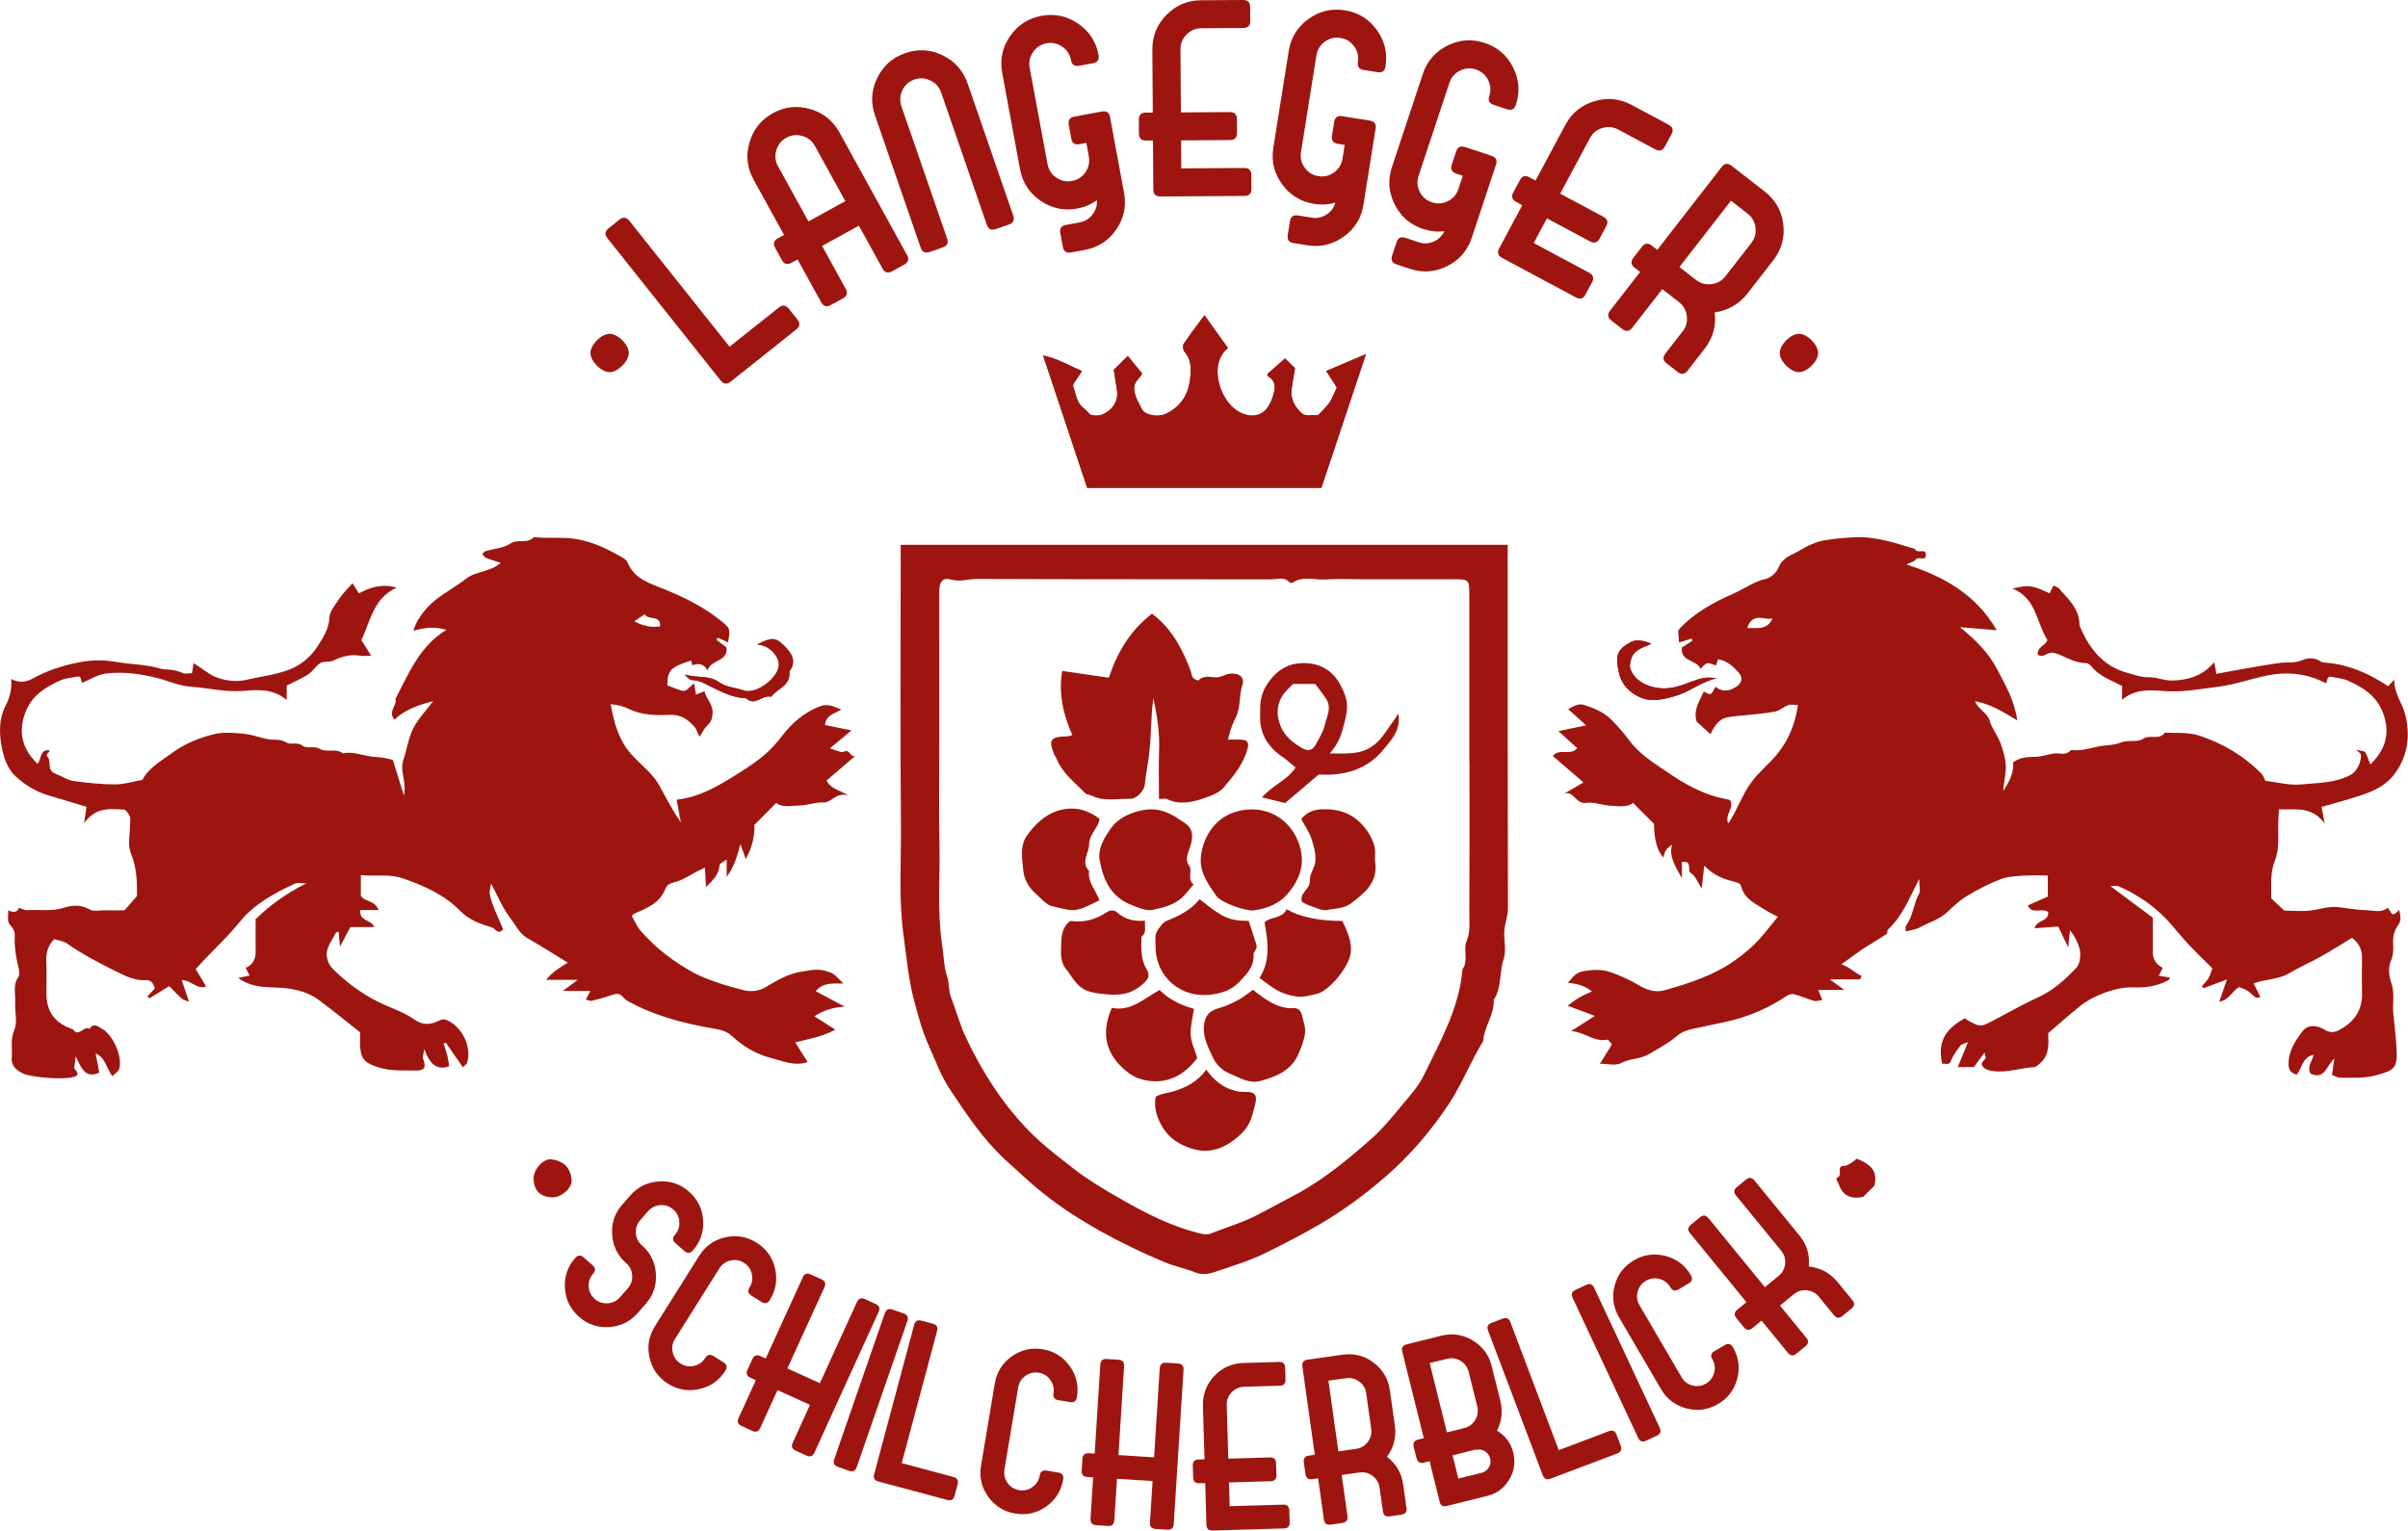 <?xml version="1.0" encoding="UTF-8"?>
<svg id="uuid-92fe6767-69bd-4dba-ba3a-dd1eec714c83" data-name="Ebene 1" xmlns="http://www.w3.org/2000/svg" viewBox="0 0 457.5 290.88">
  <g>
    <path d="M228.83,59.92c-1.51,2.06-2.79,3.71-3.94,5.44-.22.33-.1,1.18.18,1.51,1.37,1.55,1.24,3.43,1.04,5.19-.34,2.98-1.85,5.31-4.66,6.6-1.5.69-3.99.22-4.53-.94-.56-1.19-1.3-2.28-1.44-3.73-.14-1.47,1.07-2.02,1.53-3.01-1-1.22-1.9-2.32-2.74-3.34-.94.93-1.77,1.77-2.65,2.63.19,1.22.41,2.57.61,3.91.2,1.34-.25,2.61-1.13,3.48-1.05,1.03-2.42,1.69-3.98,1.12-.43-.43-.78-.87-1.21-1.2-1.39-1.03-1.49-2.72-2.01-4.14-.17-.47.67-1.32,1.06-1.99.18-.31.39-.61.6-.93-2.4-1.04-4.57-2.37-7.37-2.96,2.89,8.68,5.66,16.99,8.37,25.14h44.5c2.8-8.4,5.53-16.62,8.46-25.4-2.85,1.21-5.17,2.19-7.55,3.2.73,1.12,1.39,2.15,2.03,3.13-.46.97-.79,1.96-1.36,2.8-.61.89-1.44,1.63-2.24,2.51-1.09-.24-2.3.44-3.33-.63-1.17-1.21-1.89-2.57-1.68-4.28.17-1.35.43-2.69.66-4.06-.78-.76-1.56-1.53-1.9-1.85-1.12.98-2.26,1.98-3.39,2.98.08.14.14.4.29.49,1.34.77,1.24,2.13.95,3.21-.32,1.22-.91,2.6-1.84,3.38-1.1.93-2.57,1.03-4.15.38-4.15-1.69-6.64-9.31-2.71-12.43-1.4-1.96-2.79-3.9-4.46-6.23" style="fill: #9e1510; stroke-width: 0px;"/>
    <path d="M313.78,122.35q-2.53-1.06-3.9-.34c-2.74,1.44-2.99,2.66-2.3,5.81.53,2.44,2.15,3.84,4,4.69,2.14.98,4.49.42,6.83-.27,2.74-.81,4.93-2.76,7.76-3.33-1.26-.2-2.33-.2-3.65.24-1.92.63-3.76,1.57-5.97,1.67-2.81.13-6-1.16-6.82-3.81-.14-.46,0-1.04.12-1.54.44-1.93,2.14-2.35,3.94-3.12" style="fill: #9e1510; stroke-width: 0px;"/>
    <path d="M143.9,122.47c.42.08.72.12,1.02.21,1.78.51,3.26,2.44,3.04,3.95-.35,2.42-4.4,5.42-6.71,4.57-1.53-.56-3.21-.55-4.66-1.58-1.88-1.34-4.34-.73-6.49-1.44.44.52.96,1.07,1.49,1.07.9.02,1.61.31,2.39.69,2.49,1.22,4.91,2.66,7.8,2.77,1.68,1.62,3.11-.79,4.72-.28,1.16-1.6,3.82-2.11,3.47-4.8,1.52-2.05.36-3.59-1.05-4.98-1.6-1.57-2.33-1.55-5-.19" style="fill: #9e1510; stroke-width: 0px;"/>
    <path d="M125.41,119.05c.19-2.24-2.28-1.12-2.92-2.3-.62.42-1.23.83-1.97,1.33q2.44,1.34,4.89.97M68.44,196.21c-2.5-1.97-5.14-4.14-7.88-6.17-2.43-1.8-5.37-2.27-8.27-2.36-2.49-.07-4.85-.2-7.03-1.83.67-.14,1.31-.27,2.17-.45-.31-.59-.54-1.03-.76-1.46,1.28-.54,1.92-1.56,1.9-3.06-.03-1.99,0-3.98,0-6.19,2.68-2.6,5.77-4.89,9.61-6.8-.94,0-1.63-.2-2.12.03-3.93,1.81-7.8,3.92-10.51,7.29-2.54,3.16-5.58,5.8-8.37,8.98.63,1.04,1.3,2.15,1.98,3.27-1.69.7-2.77-1.15-4.64-1.2.48,1.43.89,2.62,1.4,4.14-.58-.25-1.07-.35-1.4-.64-.81-.71-1.55-1.51-2.37-2.34-1.35.83-2.56,1.57-3.77,2.32-.12-.13-.23-.26-.35-.38.45-.49.9-.98,1.38-1.51-.23-.89-.63-1.61-1.7-1.56-2.07.11-3.85-.77-5.61-1.65-3.23-1.6-6.43-3.25-9.39-5.35-.63-.45-1.53-.52-2.41-.8-1.01,1.02-1.6,2.39-1.51,4.12.11,2.09.01,4.19.03,6.29.03,3.46,1.63,5.57,5.05,6.74,1.09,1.62,2.07-.83,3.13-.09.81-1.28,1.65-.43,2.43,0,2.13,1.2,3.95,5.51,3.19,7.68-.15.44-.71.74-1.28,1.3-1.14-1.53-1.3-3.52-3.17-4.32.25,1.33.47,2.52.69,3.64-2.66,1.19-3.36-.76-4.47-3.1-.12,1.37-.43,2.16-.18,2.43,1.28,1.38-.17,1.48-.8,1.61-1.83.38-7.38-.03-8.95-.73-1.19-.53-2.35-1.44-2.23-2.94.15-1.79-.31-3.54.5-5.42.64-1.49.05-3.48.15-5.24.1-1.57-.48-3.21.59-4.73.31-.44.18-1.32.02-1.95-.5-1.99-.78-3.97-.68-6.03.03-.56-.25-1.3-.65-1.68-.99-.94-.54-1.95-.59-3.07q1.51.81,2.06-.47c.52.16,1.07.5,1.58.46,2.34-.18,4.66.3,7.06-.5,1.32-.44,3.14-.62,4.74.34.73.44,1.91.17,2.89.18,1.21.02,2.43,0,3.75,0,.67-.76,1.38-1.59,2.36-2.7.06-2.49.02-5.37-1.18-8.26-.63-1.51-.12-3.48-.13-5.25,0-.55.16-1.17-.04-1.64-.22-.53-.76-1.29-1.18-1.31-2.53-.08-5.23-.57-7.49,2.58.21-1.5.32-2.25.44-3.1-2.23-.67-4.77-1.43-7.31-2.19-2.33-.7-4.37-1.97-6.12-3.56-1.64-1.49-2.33-3.73-2.71-5.79-.46-2.5-.48-5.27.73-7.58.83-1.57,1.24-3.08,1.12-5.15,1.56.76,2.75.62,4.08-.11,2.8-1.54,5.79-2.51,9-3.11,2.47-.46,4.67-.43,7.11,0,2.06.36,4.23.41,6.33.79,1.02.19,2.03.61,3.04.61,1.1,0,2.06.25,3.05.68.46.2,1.07.03,1.73.03.1-.66.19-1.26.29-1.9,1.48.82,2.64,1.97,4.2,2.61,2,.81,4.12.97,6.01.51,2.49-.61,5.05-.86,7.53-1.74,2.64-.94,4.54-2.56,5.87-4.66.99-1.56,2.1-3.24,2.21-5.4.07-1.29,1.21-2.57,2-3.76.6-.9,1.41-1.65,2.38-2.76.53.84.83,1.3,1.23,1.93,2.06-1.14,4.31-1.91,7.17-1.1-4.42,1.99-4.96,6.28-6.71,9.97.5.8,1.11,1.77,1.86,2.98-.9,0-1.56.09-2.17-.02-1.77-.31-3.49.19-4.93.9-.97.47-1.97.02-2.73.61-.78.61-1.33,1.52-2.15,2.05-1.19.78-2.52,1.34-4.07,2.13v2.72c-2.71-2.23-5.55-1.92-8.28-1.71-3.39.26-6.66-.57-9.99-.8-2.11-.14-4.16-1.09-6.25-1.63-3.24-.84-6.56-1.27-9.87-.87-1.53.19-2.97,1.15-4.47,1.76-.32-.38,0-1.4-1.06-1.17-1.01.22-2.1.28-3.03.69-2.9,1.29-5.5,2.92-6.71,6.14-1.44,3.82-.52,6.99,2.33,9.75.71-.84.48-2.53,1.8-2.59,1.33-.06-.59.71.09,1.25.38.3.37,1.16.42,1.77.08.89.58,1.28,1.36,1.56,1.05.38,2.03,1.11,3.11,1.26,2.65.37,5.33.64,8,.65,1.66,0,3.32-.54,5.15-.86,1.1-2.24,3.44-3.51,5.55-5.07,2.46-1.82,5.23-2.93,8.1-3.63,1.82-.44,3.84-.23,5.75-.05,1.53.15,3,.76,4.52,1.03,1.13.2,2.27-.13,3.41.62.8.52,2.03-.21,3.07.6.87.67,2.17-.07,3.38.65,1.15.69,2.97-.24,4.28.81,2.19-.48,4.21.65,6.35.69,1.12.02,2.24.37,3.16.54.67,2.16,1.28,4.12,2.1,6.79.56-2.75-.84-4.62-.1-6.78.66-1.91.93-4.06,1.82-5.88.91-1.87,2.45-3.42,3.85-5.3-2.7.74-5.27,1.53-7.36,3.54-1.35-1.57.56-2.68.19-3.96,2.53-4.92,4.69-10.12,9.7-13.13-2.4-.56-3.62-.53-6.25.18.14-1.29,1.89-4.03,4.03-5.75,1.87-1.49,4.01-2.63,5.89-4.11,1.93-1.51,4.61-1.24,6.62-3.04-1.03-.34-1.91-.59-2.75-.93-.31-.12-.51-.49-.76-.74.21-.19.39-.47.63-.55,1.57-.47,3.39-.56,4.69-1.43,1.46-.98,3.28.13,4.48-1.24,2.78.32,5.54-.11,8.4.43,2.77.52,5.1,1.6,7.45,2.9.73.4,1.71.85,1.98,1.51,1.26,3.15,4.26,3.96,6.86,5.02,3.96,1.61,7.72,3.46,11.02,6.18,1.66,1.36,1.6,1.43,1.2,3.97-.67-.31-1.31-.6-1.89-.87-.19.19-.27.27-.35.35.63.49,1.26.97,1.94,1.49.35,2.74-3.01,2.26-3.61,4.37q-.9-1.74-2.89-.99c-.07-.3-.14-.61-.21-.91-3.93,1.26-4.49,1.83-4.54,4.72.87.33,1.71.69,2.59.98,1.2.39,1.61-.83,2.53-1.33.1.65.19,1.26.32,2.11.55-.21.99-.38,1.65-.64-.18-.03-.04-.03-.04,0,.34,1.4,1.57,2.42,1.56,4.01,0,1.07-.27,1.85-1.07,2.57-.47.42-.75,1.07-1.42,2.07-.53-1.08-.64-1.54-.92-1.85-1.23-1.41-2.64-2.4-4.68-2.31-2.13.1-4.25.09-6.38-.55-1.01-.3-1.87-.85-2.86-1.12-.57-.16-1.17-.23-2.03-.38.63,3.71,1.57,6.92,3.93,9.56,1.8,2.01,4.07,3.6,5.38,6.05,1.24,2.32,2.5,4.64,4.02,6.92-.26-1.39-.52-2.78-.81-4.35,4.66-.53,8.4-2.91,12.14-5.26,1.59-1,3.16-2.07,4.59-3.29,1.21-1.04,2.3-2.27,3.28-3.54,1.9-2.47,4.06-4.4,7.08-5.61,1.78-.71,2.78.09,4.22.54-1.25.81-2.95,1-3.1,2.97,1.48.3,3.21.65,5.02,1.01-1.32,1.1-2.65,2.21-4.1,3.42,1.07.28,2.12.92,2.7.62,1.14-.58,1.19,1.33,2.19.75-1.85,1.58-3.69,3.17-5.52,4.74.78,1.61,2.29,1.7,4.15,2.87-2.48-.75-3.1,1.4-4.86,1.31-1.44-.07-2.9.53-4.36.56-1.57.04-3.25.49-4.51-.48-1.23,1.25-2.46,2.48-4.15,4.19.1,1.68-.27,4.09-1.63,6.48-.41-1.14-.72-2-1.03-2.86-.54,2.19-1.12,4.19-2.6,6.26v-3.3c-.72.52-1.33.74-1.34.99-.08,1.78-1.21,2.89-2.58,4.21-.07-1.23-.13-2.28-.21-3.65-.58.26-1,.44-1.41.65-1.37.7-2.67,1.63-4.12,2.03-.97.26-1.62.36-2.04,1.43-1.04,2.67-3.56,3.6-5.93,4.66-.09.04-.16.15-.4.39.52.9.95,1.96,1.66,2.78,2.87,3.35,6.35,5.97,10.22,8.07,1.44.78,3.03,1.33,4.53,1.85,1.52.53,3.14.96,4.72,1.38,1.38.37,2.96.27,4.35-.57,2.2-1.33,4.43-2.63,7.05-2.97.94-.12,1.9-.37,2.83-.32.91.05,1.88.27,2.69.67.7.35,1.21,1.06,2.18,1.95-2.12.01-3.87-.23-5.27,1.46,1.69.9,3.28,1.75,5.5,2.94-2.6.14-4.3.9-5.77,1.83,1.26.8,2.57,1.64,3.98,2.54-2.45,1.36-5,1.72-7.6,2.43.89,1.42,1.58,2.52,2.35,3.74-2.57.83-4.72-.22-6.92-.77-2.89-.73-5.35-2.24-7.52-4.23-1-.92-2.13-1.15-3.42-1.37-5.69-.99-11.26-2.41-16.36-5.26-.37-.21-.68-.53-.97-.85-.62-.69-1.27-.52-2.04-.26-1.26.44-2.56.77-3.85,1.1-.26.06-.59-.13-1.08-.25.31-.56.55-1,.9-1.64h-5.26c1.23-.91,1.86-1.37,2.86-2.11h-6.02c1.25-1.61,2.64-2.33,4.1-3.26-2.74-1.68-5.14-3.23-7.63-4.63-1.57-.88-2.26-2.5-3.25-3.79-1.54-2-2.51-4.44-3.67-6.59-.55,2.07-.5,2.27,2.26,8.65-.89,1.19-1.53-.17-2.17-.36-2.18-.63-4.34-1.44-5.98-3.12-3-3.07-6.76-4.71-10.72-6.13-2.67-.96-5.34-.39-8.15-.66v3.87c.49,1.19,2.69.82,3.36,2.76h-3.46c-.26,2.23,2.12,1.75,2.64,3.24h-4.53c-.67,1.24-1.25,2.33-1.98,3.71-.1-1.1-.17-1.93-.25-2.81-.22.07-.46.07-.51.16-.65,1.28-1.64,2.54-1.75,3.87-.07.82.22,2.08,1.14,2.99,2.43,2.41,5.11,4.46,8.13,6.03,2.44,1.28,5.19,2.07,7.41,3.63,1.69,1.19,3.26.9,4.53.26,1.04-.53,1.43-.28,2.19.14,2.57,1.45,4.12,5.02,3.28,7.8-.08.28-.45.47-.82.85-1.09-1.57-2.17-3.12-3.25-4.67-.13.06-.27.12-.4.18.23.73.5,1.45.68,2.19.17.67.25,1.37.38,2.1-2.24.88-3.7-.32-4.74-3.24-.18,1.14-.35,1.49-.25,1.74.64,1.71.35,2.35-1.31,2.32-2.35-.04-4.67.17-7.04-.56-2.5-.78-3.45-1.45-3.59-4.03-.04-.77,0-1.55,0-2.69" style="fill: #9e1510; stroke-width: 0px;"/>
    <path d="M331.94,119.37c1.98-.08,3.8.44,4.82-1.83-1.56.4-3.73-1.34-4.82,1.83M389.14,196.37c.09,2.18.19,4.13-1.42,5.6-.38.35-.84.83-1.29.85-2.57.14-5.05,1.1-7.68.74-.79-.11-1.43-.19-2-.82-.84-.95.74-1.22.48-1.98-.03-.1-.05-.2-.19-.7-.76,1.04-1.37,1.86-2.02,2.74h-3.06c.63-1.53,1.21-2.96,1.94-4.74-.65.29-1.21.36-1.45.68-.69.9-1.4,1.85-1.8,2.89-.4,1.02-1.12.34-1.64.57-.89-3.99.31-6.45,4.28-8.67.21.14.46.34.72.48,2.23,1.17,2.26,1.19,4.29.15,2.91-1.5,5.75-3.17,8.73-4.52,3-1.35,5.34-3.45,7.53-5.79.6-.64.84-2.43.55-3.53-.3-1.16-.85-2.26-1.83-3.54-.12,1.11-.21,2-.34,3.27-.81-1.7-1.43-2.99-1.9-3.96-1.54.11-2.96.22-4.48.33.36-1.68,2.75-1.19,2.58-3.07-1.12-.93-3.14.58-3.86-1.28,1.29-.57,2.6-1.15,3.78-1.67v-4c-1.61,0-3.14-.09-4.66.02-1.46.11-3.01.17-4.34.69-2.18.85-4.29,1.94-6.31,3.15-1.36.81-2.57,1.92-3.71,3.02-1.54,1.49-3.59,2.03-5.39,3.02-.7.38-1.56.46-2.58.74.02-.45-.1-.93.09-1.18,1.34-1.77,1.36-4.07,2.43-5.97.31-.55.05-1.43.05-2.84-1.96,3.78-3.23,7.13-5.92,9.59-.19.18-.07.73-.26.86-1.47.97-3,1.84-4.46,2.81-1.36.91-2.67,1.9-4.16,2.97,1.7.54,2.55,1.67,3.87,2.19-.11.22-.22.45-.33.67h-5.71c1.11.81,1.74,1.27,2.73,2h-4.94c.26.65.45,1.11.77,1.92-.62.07-1.16.28-1.6.15-1.28-.36-2.49-.93-3.78-1.26-.43-.11-1.06.11-1.47.38-3.64,2.43-7.57,4.06-11.88,4.96-2.03.42-4.06.85-6.08,1.29-.97.21-2.03.62-2.76,1.27-1.59,1.4-3.46,2.3-5.22,3.4-1.75,1.1-3.79.87-5.56,1.83-.91.5-2.32.09-3.91.09.91-1.48,1.6-2.59,2.29-3.69-.31-.31-.69-.94-.93-.89-2.41.51-4.13-1.39-6.8-1.64,1.68-1.08,2.99-1.91,4.48-2.87-1.68-.63-3.35-1.26-5.17-1.94.65-.46,1.38-1.06,2.19-1.54.75-.45,1.57-.77,2.42-1.17q-1.77-1.47-4.55-1.62c1.24-1.55,1.67-2.05,3.27-2.29,1.44-.22,3.05-.3,4.41.12,2.13.66,4.19,1.65,6.12,2.79,1.52.9,3.16,1.18,4.61.76,4.73-1.35,9.42-2.85,13.5-5.8,1.59-1.15,3.06-2.38,4.36-3.8,1.21-1.32,2.29-2.76,3.61-4.36-.9-.48-1.62-.79-2.26-1.21-1.82-1.19-4.01-2.04-4.66-4.4-.18-.65-.36-.77-.98-.93-2.09-.54-4.18-1.14-6.08-3.18-.18,1.63-.31,2.73-.49,4.36-.81-1.25-1.19-2.42-1.97-2.86-.98-.54.4-2.56-1.79-2.17v3.08c-1.26-2.36-2.5-4.04-1.88-6.44-1.23,1.02-1.35,1.21-1.63,2.49-1.15-1.15-1.79-3.51-1.79-6.4-1.34-1.34-2.57-2.57-3.99-3.98-1.07.9-2.71.63-4.28.54-1.57-.09-3.18-.76-4.68-.54-1.94.28-2.33-2.52-4.22-1.69,1.14-.66,2.27-1.32,3.78-2.2-2.14-1.84-3.98-3.43-5.83-5.02,1.25-1.58,3.31.06,4.64-1.49-1.14-1.03-2.3-2.08-3.58-3.24,1.81-.38,3.32-.7,5.26-1.1-1.37-1.23-2.42-2.17-3.4-3.06.8-.43,1.83-1.18,3.02-.81,1.88.58,3.7,1.36,5.14,2.77,1.3,1.28,2.47,2.66,3.57,4.13,1.94,2.59,4.77,4.27,7.4,6.07,2.78,1.9,5.75,3.58,9.05,4.5.8.22,1.62.37,2.52.57,1.04,1.44-1.1,2.86-.28,4.47,1.7-2.53,2.59-5.37,4.36-7.8,1.43-1.97,3.32-3.42,4.83-5.26,2.22-2.7,3.52-5.77,4.03-9.45-.82,0-1.4-.14-1.85.03-.86.33-1.6,1.05-2.47,1.22-1.87.37-3.78.49-5.68.71-1.16.13-2.35.16-3.48.41-1.55.35-2.37,1.57-3.12,3.18-.96-.86-1.82-1.64-2.63-2.36-.7-2.25.54-3.93,1.35-5.74.44.18.96.59,1.29.47.36-.14.54-.76.92-1.37,1.36,1.08,2.78.85,4.14-.14.92-.68,1.07-1.65.33-2.49-1.06-1.2-2.2-2.3-3.95-2.61-.14.41-.28.8-.41,1.19-.55-.16-1.13-.52-1.63-.43-.46.08-.84.64-1.35,1.06-.52-1.72-3.83-1.25-3.5-4.05.67-.43,1.35-.87,2.02-1.3-.05-.14-.11-.27-.17-.4-.71.22-1.43.45-2.4.75-.06-.8-.11-1.53-.16-2.2.16-.23.26-.42.4-.57,2.88-3,6.47-4.92,10.2-6.57,2.05-.9,3.86-2.29,6.15-2.78.91-.19,1.97-1.25,2.34-2.17.77-1.92,2.53-2.32,3.99-3.19,1.5-.89,3-1.65,4.85-1.96,1.8-.31,3.57-.44,5.38-.55,4.09-.25,7.86,1.07,11.68,2.21.36,1.05,1.96-.23,2.07,1,.14,1.52-1.44.29-1.95,1.04-.25.37-.88.48-1.73.91,7.19,2.32,13.27,5.77,17.14,12.49-2.31-.19-4.46-.36-6.97-.57,3.01,2.47,5.38,4.83,7.02,7.93,1.57,2.98,3.27,5.86,3.87,9.8-2.76-1.65-5.07-3.15-8.05-3.66.62,1.59,2.35,2.15,2.8,3.74.42,1.45,1.48,2.7,2.01,4.13.53,1.44,1,2.99,1.05,4.51.06,1.53-.42,3.07-.47,4.66,1.06-1.68,2.05-3.37,1.85-5.42,1.3-.95,2.73-1.05,4.25-1.06,1.12,0,2.24-.42,3.37-.61,1.13-.19,2.43.5,3.37-.67,1.73.2,3.37-.25,5.03-.64,1.43-.33,3.01-.21,4.33-.75,1.47-.61,3.27-.02,4.3-.72,1.39-.94,3.16.31,4.18-1.19,2.24.1,4.46-.14,6.7.61,4.45,1.5,8.33,3.81,11.62,7.13.35.35.51.88.79,1.4,2.23.26,4.59.94,6.85.7,3.18-.33,6.51-.25,9.46-1.89,1.07-.59,2.04-2.58,1.81-3.84-.03-.18-.3-.31-.87-.88.91.25,1.54.23,1.71.5.42.68.64,1.49.97,2.32,2.93-2.84,3.84-6.01,2.41-9.82-1.21-3.22-3.81-4.85-6.71-6.14-.93-.41-2.01-.47-3.02-.69-1.06-.23-.74.79-1.1,1.21-3.67-1.94-7.59-2.22-11.21-1.47-3.15.65-6.22,1.76-9.36,2.14-3.29.4-6.59,1.08-9.99.82-2.72-.21-5.57-.52-8.18,1.64v-2.62c-2.13-1.12-4.37-1.84-5.84-3.75-.23-.3-.7-.59-1.05-.6-1.62-.02-3.01-.67-4.43-1.34-.64-.3-1.35-.61-2.04-.63-.57-.01-1.13.44-1.72.59-.27.07-.6-.08-.93-.14-.19-1.6,1.51-1.79,1.83-2.86-2.09-3.27-2.1-7.99-6.64-9.78,3.17-.74,3.61-.68,7.05.91.22-.44.44-.88.74-1.48.36.18.8.28,1.04.56,1.81,2.04,3.94,3.92,3.9,6.99,1.77,4.35,4.46,7.83,9.2,9.07,1.28.34,2.56.86,4.02.81,1.43-.05,2.83.66,4.36.62,3.12-.06,5.83-.9,8.03-3.48.13.71.24,1.31.4,2.21,1.91-.35,3.83-.72,5.75-1.05,2.06-.36,4.13-.73,6.2-1.02,1.46-.2,2.91.11,4.41-.56.87-.39,2.32-.54,3.45.27.38.27,1.01.22,1.53.28,4.21.46,7.91,2.18,11.29,4.43.33-.36.74-.8,1.16-1.25-.05,2.64,1.58,4.52,2.11,6.72,1.03,4.25.36,8.25-2.37,11.61-1.48,1.82-3.77,2.9-6.06,3.66-2.53.84-5.12,1.52-7.49,2.21.14.76.29,1.51.59,3.1-2.62-3.4-5.66-2.49-8.69-2.66-.04.95-.11,1.89-.13,2.83-.05,2.35.26,4.74-.66,7.02-.92,2.27-.63,4.66-.67,7.09.77.72,1.57,1.46,2.48,2.31,1.7,0,3.62.24,5.44-.07,1.57-.26,3.09-.75,4.71-.59,1.9.2,3.79.56,5.69.61,1.24.03,2.62.52,3.77-.46,0,0,.35.3.44.51.51,1.19,1.06.62,1.78-.12.24,1.14.5,1.98-.28,3.02-.74.99-.95,2.28-.87,3.62.06,1.02.02,2.01-.46,3.11-.51,1.16-.34,2.86.11,4.13.7,1.96.19,3.88.38,5.8.25,2.45.56,4.89.64,7.35.1,3.06-.61,3.44-3.63,4.32-2.37.7-4.69.51-7.04.54-.66,0-1.32-.46-1.61-.57.16-1.1.27-1.85.44-3.07-1.58,1.46-1.86,4.07-4.49,2.88-.81-1.23.27-2.33.56-3.6-2.19.42-2.16,2.53-3.23,3.78-.84-.28-1.48-.64-1.53-1.73-.12-2.6,1.18-4.62,2.64-6.52,1.18-1.53,3.07-1,4.17-.3,1.58,1.01,2.83.07,3.66-.45,2.23-1.41,3.56-3.6,3.48-6.44-.06-2.21-.05-4.42,0-6.62.03-1.6-.48-2.88-1.91-3.95-1.91,1.16-3.82,2.39-5.79,3.49-2.05,1.15-4.22,2.1-6.25,3.29-2.01,1.17-4.4,1.04-6.65,1.88.52,1.03.89,1.78,1.31,2.62-.36.03-.75.18-.95.05-.53-.36-.94-.9-1.48-1.25-.51-.32-1.12-.49-1.66-.71-1.31.75-1.85,2.46-3.74,2.76.48-1.4.89-2.59,1.45-4.21-1.7.63-3.07,1.14-4.44,1.65-.11-.12-.21-.24-.32-.36.42-.51.91-.97,1.25-1.53.31-.52.46-1.13.75-1.87-1.41-1.41-2.92-2.85-4.34-4.36-1.17-1.24-2.28-2.56-3.38-3.86-2.73-3.24-6.21-5.69-10.13-7.4-.35-.15-.83-.02-1.53-.02,2.88,2.14,5.5,4.1,8.05,6,0,2.33.03,4.42,0,6.51-.02,1.49.74,2.42,1.88,3.03-.22.45-.43.89-.73,1.51.85.13,1.45.22,2.11.32-.12.22-.16.44-.28.51-2.1,1.14-4.33,1.47-6.72,1.37-3.17-.12-7.49,1.48-10.1,3.57-2.02,1.62-3.95,3.35-6.05,5.15" style="fill: #9e1510; stroke-width: 0px;"/>
    <path d="M279.16,144.7c0-10.6,0-21.2,0-31.8,0-2.68-.12-2.81-2.73-2.81-5.96-.01-11.93,0-17.89,0-2.21,0-4.43-.12-6.62.03-2.12.15-4.35-.71-6.36.61-.13.09-.49.03-.6-.09-1-1.1-2.29-.53-3.42-.53-18.66-.04-37.32,0-55.98-.08-1.59,0-3.1.59-4.77.13-1.65-.46-2.31.32-2.33,2.12-.03,3.2,0,6.4,0,9.61v19.21c0,6.51-.1,13.03.03,19.54.12,6.31-.45,12.63.51,18.96.3,1.97.32,4.12.93,5.95.45,1.35.25,2.7.75,3.98.94,2.37,1.57,4.88,2.63,7.19,2.99,6.48,6.75,12.47,11.68,17.69,2.66,2.82,5.73,5.16,8.78,7.54,2.98,2.32,6.18,4.22,9.43,6.07,4.55,2.59,9.19,4.96,14.29,6.27.79.2,1.74.44,2.43.18,3.13-1.23,6.38-2.17,9.37-3.78,2.44-1.32,4.91-2.57,7.34-3.9,5.13-2.83,9.56-6.53,13.9-10.35,2.26-1.99,4.16-4.4,6.11-6.72,1.41-1.69,2.93-3.39,3.87-5.35,3.12-6.46,6.74-12.76,7.35-20.14,1.2-1.66.09-3.73.76-5.31.79-1.84.53-3.61.54-5.4.06-9.61.03-19.21.03-28.82M171.15,103.54h115.3v2.82c0,22.08-.02,44.16.05,66.23,0,1.65-.69,3.1-.71,4.69-.02,1.65.4,3.45-.1,4.94-.86,2.57-.33,5.45-1.9,7.82.15,2.8-1.82,5.06-1.99,7.79-2.36,3.85-3.98,8.1-6.48,11.9-3.4,5.17-7.4,9.82-12.03,13.85-3.94,3.42-8.14,6.53-12.71,9.19-3.12,1.82-6.33,3.45-9.52,5.06-3.35,1.7-7,2.81-10.58,4.01-.99.33-2.31.42-3.24.04-2.01-.81-4.15-1.23-6.1-2.05-4.14-1.74-8.21-3.69-12.13-5.88-4.37-2.45-8.57-5.19-12.42-8.49-1.89-1.62-3.7-3.31-5.53-4.98-4.28-3.92-7.44-8.73-10.62-13.5-1.7-2.55-2.73-5.48-3.99-8.28-1.22-2.72-1.99-5.58-2.76-8.47-1.1-4.11-1.44-8.26-2.02-12.43-.97-7-.43-13.97-.5-20.94-.15-16.67-.05-33.34-.05-50.01v-3.32Z" style="fill: #9e1510; stroke-width: 0px;"/>
    <path d="M228.83,59.92c1.66,2.33,3.06,4.28,4.46,6.23-3.93,3.13-1.44,10.75,2.71,12.43,1.58.64,3.06.55,4.15-.38.92-.78,1.51-2.16,1.84-3.38.29-1.09.39-2.44-.95-3.21-.15-.09-.21-.35-.29-.49,1.13-1,2.27-1.99,3.39-2.98.34.33,1.12,1.1,1.9,1.85-.23,1.37-.49,2.71-.66,4.06-.21,1.71.51,3.06,1.68,4.28,1.03,1.07,2.24.39,3.33.63.8-.88,1.63-1.62,2.24-2.51.57-.83.9-1.83,1.36-2.8-.64-.99-1.3-2.01-2.03-3.13,2.38-1.01,4.7-1.99,7.55-3.2-2.92,8.78-5.66,17-8.46,25.4h-44.5c-2.71-8.15-5.48-16.46-8.37-25.14,2.8.59,4.97,1.93,7.37,2.96-.21.32-.42.62-.6.93-.39.67-1.23,1.52-1.06,1.99.53,1.42.63,3.11,2.01,4.14.44.33.79.77,1.21,1.2,1.56.56,2.93-.09,3.98-1.12.89-.87,1.33-2.14,1.13-3.48-.2-1.35-.42-2.69-.61-3.91.87-.87,1.71-1.7,2.65-2.63.84,1.02,1.74,2.12,2.74,3.34-.46.99-1.67,1.54-1.53,3.01.14,1.45.88,2.54,1.44,3.73.54,1.16,3.04,1.62,4.53.94,2.81-1.29,4.33-3.62,4.66-6.6.2-1.77.34-3.64-1.04-5.19-.29-.32-.4-1.17-.18-1.51,1.14-1.73,2.42-3.38,3.94-5.44" style="fill: #9e1510; stroke-width: 0px;"/>
    <path d="M313.78,122.35c-1.8.77-3.5,1.19-3.94,3.12-.11.5-.27,1.09-.12,1.54.83,2.65,4.01,3.94,6.82,3.81,2.21-.1,4.06-1.04,5.97-1.67,1.33-.44,2.4-.43,3.65-.24-2.82.56-5.01,2.51-7.76,3.33-2.35.7-4.7,1.26-6.83.27-1.85-.85-3.46-2.25-4-4.69-.69-3.15-.44-4.38,2.3-5.81q1.37-.72,3.9.34" style="fill: #9e1510; stroke-width: 0px;"/>
    <path d="M143.9,122.47c2.67-1.36,3.4-1.38,5,.19,1.42,1.38,2.57,2.93,1.05,4.98.35,2.69-2.31,3.2-3.47,4.8-1.61-.51-3.04,1.91-4.72.28-2.89-.11-5.31-1.55-7.8-2.77-.78-.38-1.49-.68-2.39-.69-.53,0-1.04-.55-1.49-1.07,2.15.71,4.61.11,6.49,1.44,1.45,1.03,3.13,1.02,4.66,1.58,2.32.85,6.36-2.15,6.71-4.57.22-1.51-1.26-3.44-3.04-3.95-.29-.08-.6-.12-1.02-.21" style="fill: #9e1510; stroke-width: 0px;"/>
    <path d="M104.98,227.56c-2.34-.03-3.58-1.3-3.6-3.65,0-1.63,1.8-3.74,3.33-3.58.97.1,2.1.51,2.76,1.18.66.67,1.09,1.81,1.14,2.77.09,1.58-1.99,3.3-3.63,3.28" style="fill: #9e1510; stroke-width: 0px;"/>
    <path d="M352.76,220.22c2.42.93,4.11,2.19,3.36,5.12-.67.67-1.45,1.45-2.15,2.15-2.24.41-3.86-.14-4.62-2.44-.16-.49-.8-1.03-.17-1.32,1-.47-.46-2.23,1.3-2.17.45.01.93-.38,1.37-.64.35-.21.65-.5.91-.71" style="fill: #9e1510; stroke-width: 0px;"/>
    <path d="M115.87,63.44c1.6.05,3.64,2.14,3.6,3.69-.05,1.6-2.14,3.65-3.69,3.6-1.6-.04-3.64-2.14-3.6-3.69.05-1.6,2.14-3.65,3.69-3.6" style="fill: #9e1510; stroke-width: 0px;"/>
    <path d="M341.83,70.73c-1.55.05-3.64-1.99-3.69-3.6-.05-1.55,1.99-3.64,3.6-3.69,1.55-.05,3.64,1.99,3.69,3.6.05,1.55-1.99,3.64-3.6,3.69" style="fill: #9e1510; stroke-width: 0px;"/>
    <path d="M233.3,140.57c1.19,0,2.17-.08,3.11.07.19.03.93.34.69,1.36-.75,3.09-2.68,5.42-4.61,7.67-.92,1.08-2.6,1.64-4.03,2.13-2.19.74-4.47,1.17-6.73.07-.35-.17-.85-.02-1.53-.02,0-3.13-.09-6.19.02-9.25.12-3.13-.28-6.18-1.09-9.88-.14,1.19-.22,1.75-.26,2.31-.23,3.33-.23,6.7-.77,9.97-.22,1.34-.47,2.68-.58,4.05-.09,1.21-1.59,2.8-2.78,2.77-2.45-.08-4.98.58-7.35-.62-.36-.18-.89-.15-1.14-.4-2.09-2.13-4.57-3.96-5.64-6.92-.03-.09-.18-.14-.22-.24-1.25-3.11-.92-3.6,2.46-3.71.2,0,.4-.09.89-.21-1.74-3.9-2.67-7.94-1.93-12.21,2.96.43,5.93.86,8.85,1.29,1.67-4.93,4.11-9.01,8.21-12.16,3.68,2.71,5.7,6.55,7.29,10.69.18.48.21,1.04.49,1.45.2.29.93.62,1.03.53.91-.9,2.04-.71,3.07-.59,1.15.14,2-.62,3.04-.7,1.67-.14,2.75.7,2.24,2.21-.67,2.01-.26,4.19-1.24,6.1-.37.72-.68,1.49-.95,2.25-.2.57-.31,1.18-.53,2.02" style="fill: #9e1510; stroke-width: 0px;"/>
    <path d="M237.83,153.82c5.93.04,9.3,4.92,9.51,9.28.14,2.75-1.25,5.16-2.89,6.99-1.49,1.66-3.88,2.67-6.3,2.93-1.51.16-6.16-1.44-7.06-2.75-1.51-2.18-3.19-4.45-2.94-7.33.37-4.22,3.36-9.08,9.67-9.11" style="fill: #9e1510; stroke-width: 0px;"/>
    <path d="M208.85,163.02c-.07-2.16,1.02-3.87,2.11-5.46,1.07-1.55,2.59-2.53,4.55-3.17,4.5-1.49,6.88.2,9.57,2.01,2.09,1.41,1.41,3.46.81,5.17-.38,1.11-.66,1.95.02,2.95.74,1.08-.44,2.62.86,3.57-.65.76-1.27,1.57-1.97,2.28-1.6,1.62-3.79,2.14-5.84,2.55-1.27.25-2.82-.45-4.14-.99-3.98-1.62-5.34-5.04-5.97-8.91" style="fill: #9e1510; stroke-width: 0px;"/>
    <path d="M227.93,170.89c4.34,3.54,5.63,4.11,9.31,4.13.49,1.51,1.03,3.05,1.49,4.61.19.67-.58,1.32-.56,1.7.13,2.33-1.23,3.74-2.67,5.24-1.48,1.55-3.14,2.15-5.32,2.45-5.73.79-10.72-3.26-10.64-9.38.01-1.03-.25-2.06.57-3.1.52-.66.79-1.23,1.69-1.59,2.32-.93,4.56-2.07,6.13-4.08" style="fill: #9e1510; stroke-width: 0px;"/>
    <path d="M245.67,129.99c-.42.42-.81.8-1.19,1.19-1.88,1.98-2.18,4.45-1.13,6.92.79,1.86,2.21,2.96,3.83,3.96,1.17.72,2.1.67,2.71-.42.69-1.24,1.49-2.5,1.81-3.85.38-1.59,1.35-3.26.28-4.93-.68-1.06-1.49-2.03-2.11-2.87h-4.2ZM252.66,143.19c3.23,0,5.54.24,7.85-1.22,1.92-1.22,2.82-3.06,4.07-4.72.32-.42.59-.87,1.09-1.62.56,3.11-1.38,5.04-2.75,6.74-3.11,3.89-7.59,5.14-12.37,4.82-2.13,1.81-4.18,3.55-6.39,5.43-1.28-.31-2.69-.65-4.4-1.07,1.95-2.3,4.83-3.25,6.38-5.68-.87-.71-1.6-1.43-2.44-1.99-2.79-1.89-4.29-4.38-4.29-7.44,0-2.11-.1-4.11,1.18-6.15,1.74-2.79,4-4.29,7.16-4.27,3.16.02,5.58,1.47,7.05,4.41,1.4,2.79,1.39,3.95.56,7.21-.46,1.84-.97,3.57-2.71,5.55" style="fill: #9e1510; stroke-width: 0px;"/>
    <path d="M238.04,188.11c2.45,1.9,4.68,3.64,7.76,3.49.9-.04,1.37.53,1.55,1.33.25,1.11.73,2.27.6,3.35-.16,1.39-.71,2.77-1.28,4.08-1.37,3.16-4.3,4.29-7.29,5.1-2.01.54-3.87-.64-5.67-1.39-1.43-.59-2.58-1.59-3.3-3.16-.93-2.02-1.97-3.93-1.63-6.27.25-1.75,1.1-2.6,2.89-3.07,1.26-.34,2.48-.93,3.64-1.55.91-.48,1.71-1.18,2.71-1.89" style="fill: #9e1510; stroke-width: 0px;"/>
    <path d="M211.25,191.54c3.6.75,6.05-1.73,9.05-3.39,1.73,1.73,3.92,2.85,6.55,3.59-.24,1.65-.72,3.3-.63,4.92.09,1.49.81,2.95,1.25,4.43-1.78,2.35-4.04,4.07-7.04,4.37-2.1.2-4.36-.31-5.95-1.5-3.92-2.93-5.67-7-3.23-12.43" style="fill: #9e1510; stroke-width: 0px;"/>
    <path d="M208.91,171.1c-1.58.67-3.04,1.65-4.6,1.84-1.38.17-2.9-.42-4.32-.69-1.2-.23-2.22-1.54-3.25-2.45-1.29-1.14-2.17-2.69-2.32-4.3-.21-2.2-.7-4.68.64-6.62,1.51-2.19,3.58-4.15,6.17-4.88,2.58-.72,5.26-.29,7.67,1.64-.17,1.63-1.96,2.88-1.98,4.82-.01,1.69-1.63,3.38,0,5.07-.29,2.07,1.15,3.49,1.98,5.58" style="fill: #9e1510; stroke-width: 0px;"/>
    <path d="M244.46,172.81q3.87,2.22,10.59,2.22c.87,1.95,1.89,3.93,1.56,6.19-.29,1.99-2.54,5.13-4.58,6.67-.57.43-1.21.87-1.88,1.01-1.29.29-2.68.69-3.93.47-2.9-.51-3.87-1.16-6.92-3.51,2.1-3.27,1.63-6.79.95-10.53,1-1.16,3.26-.62,4.21-2.53" style="fill: #9e1510; stroke-width: 0px;"/>
    <path d="M203.16,175.15c.09-.04.19-.13.27-.12,2.41.34,4.64-.22,6.63-1.54.86-.57,1.53-.66,2.27-.01,1.43,1.24,3.11,1.67,5.23,1.5-.18,1.14.42,2.22-.69,3.05-.07,2.13-.15,4.32.98,6.19.79,1.31.17,1.99-.67,2.75-2.01,1.8-3.89,2.27-6.9,2-1.26-.12-2.47-.21-3.7-.66-2.1-.77-2.87-2.74-4.11-4.24-.87-1.06-.92-2.5-.88-3.93.06-1.84.02-3.64,1.57-4.98" style="fill: #9e1510; stroke-width: 0px;"/>
    <path d="M247.37,171.4c-.59-1.75,1.61-2.37,1.49-4.08-.09-1.22,1.02-2.49,1.07-3.76.06-1.41-.33-2.89-.8-4.25-.42-1.24-1.21-2.35-1.9-3.64,1.07-1.34,2.42-1.84,4.1-1.87,2.39-.04,4.51.4,6.46,1.97,1.78,1.44,3.45,4,3.48,6.19,0,.66-.07,1.33.01,1.98.51,3.83-2.06,5.82-4.65,7.78-1.29.98-2.95.9-4.41,1.22-1.06.23-2.35-.52-3.52-.88-.48-.15-.91-.44-1.33-.65" style="fill: #9e1510; stroke-width: 0px;"/>
    <path d="M229.18,203.3c.41.51.71.95,1.08,1.33,1.75,1.8,3.77,2.95,6.41,2.89,1.9-.05,2.26.71,1.74,2.64-.49,1.8-.85,3.57-2.29,5.02-3.08,3.11-6.27,4.16-9.55,3.16-2.46-.74-4.38-2.01-5.58-3.93-1.05-1.67-1.86-3.76-1.41-5.98,1.07-.63,2.35-.7,3.5-1.06,2.26-.7,4.48-1.81,6.09-4.08" style="fill: #9e1510; stroke-width: 0px;"/>
  </g>
  <path d="M121.17,249.54c-1.44,1.64-3.26,2.53-5.44,2.67-2.18.14-4.09-.51-5.73-1.96-1.64-1.45-2.53-3.26-2.67-5.44-.14-2.18.51-4.09,1.96-5.73.5-.57,1.03-.6,1.6-.1l1.7,1.49c.57.5.6,1.03.1,1.6-.62.7-.9,1.52-.84,2.46.06.94.44,1.71,1.14,2.33s1.52.9,2.46.84c.94-.06,1.71-.44,2.33-1.14l1.49-1.7c.62-.7.9-1.52.84-2.46-.06-.94-.44-1.71-1.14-2.33-1.64-1.44-2.53-3.26-2.67-5.44-.14-2.18.51-4.09,1.96-5.73l1.49-1.7c1.44-1.64,3.26-2.53,5.44-2.67,2.18-.14,4.09.51,5.73,1.96s2.53,3.26,2.67,5.44c.14,2.18-.51,4.09-1.96,5.73-.5.57-1.03.6-1.6.1l-1.7-1.49c-.57-.5-.6-1.03-.1-1.6.62-.7.9-1.52.84-2.46s-.44-1.71-1.14-2.33c-.7-.62-1.52-.9-2.46-.84s-1.71.44-2.33,1.14l-1.49,1.7c-.62.7-.9,1.52-.84,2.46.06.94.44,1.71,1.14,2.33,1.64,1.44,2.53,3.26,2.67,5.44.14,2.18-.51,4.09-1.96,5.73l-1.49,1.7Z" style="fill: #9e1510; stroke-width: 0px;"/>
  <path d="M128.24,254.47c-.5.79-.64,1.64-.43,2.56.21.91.71,1.62,1.5,2.12.79.5,1.64.64,2.56.43s1.62-.71,2.12-1.5c.4-.64.92-.76,1.56-.36l1.92,1.2c.64.4.76.92.36,1.56-1.16,1.85-2.81,3.02-4.94,3.51-2.13.49-4.12.15-5.97-1.01-1.85-1.16-3.02-2.81-3.51-4.94-.49-2.13-.15-4.12,1.01-5.97l8.42-13.4c1.16-1.85,2.81-3.02,4.94-3.51,2.13-.49,4.12-.15,5.97,1.01,1.85,1.16,3.02,2.81,3.51,4.94.49,2.13.15,4.12-1.01,5.97-.4.64-.92.76-1.56.36l-1.92-1.2c-.64-.4-.76-.92-.36-1.56.5-.79.64-1.64.43-2.56-.21-.91-.71-1.62-1.5-2.12-.79-.5-1.65-.64-2.56-.43-.91.21-1.62.71-2.12,1.5l-8.42,13.41Z" style="fill: #9e1510; stroke-width: 0px;"/>
  <path d="M143.6,262.31l-1.03-.47c-.69-.31-.87-.81-.56-1.5l.94-2.06c.31-.69.81-.87,1.5-.56l1.03.47,7.04-15.43c.31-.69.81-.87,1.5-.56l2.06.94c.69.31.87.81.56,1.5l-7.04,15.43,6.17,2.81,7.04-15.43c.31-.69.81-.87,1.5-.56l2.06.94c.69.31.87.81.56,1.5l-12.2,26.75c-.31.69-.81.87-1.5.56l-2.06-.94c-.69-.31-.87-.81-.56-1.5l3.28-7.2-6.17-2.81-3.28,7.2c-.31.69-.81.87-1.5.56l-2.06-.94c-.69-.31-.87-.81-.56-1.5l3.28-7.2Z" style="fill: #9e1510; stroke-width: 0px;"/>
  <path d="M158.49,277.35l9.62-27.77c.25-.71.73-.95,1.44-.7l2.14.74c.71.25.95.73.7,1.44l-9.62,27.77c-.25.71-.73.95-1.44.7l-2.14-.74c-.71-.25-.94-.73-.7-1.44Z" style="fill: #9e1510; stroke-width: 0px;"/>
  <path d="M166.08,280.19l7.6-28.4c.19-.73.66-1,1.38-.8l2.18.58c.73.2,1,.66.8,1.38l-6.72,25.12,9.83,2.63c.73.19,1,.66.8,1.38l-.58,2.19c-.19.73-.66.99-1.38.8l-13.11-3.51c-.73-.2-1-.65-.8-1.38Z" style="fill: #9e1510; stroke-width: 0px;"/>
  <path d="M190.84,279.3c-.15.92.04,1.76.59,2.53.54.76,1.28,1.22,2.2,1.38.92.15,1.76-.04,2.53-.59.76-.54,1.22-1.28,1.38-2.2.12-.74.56-1.05,1.3-.93l2.23.37c.74.12,1.05.56.93,1.3-.36,2.16-1.43,3.87-3.21,5.14-1.78,1.27-3.75,1.72-5.9,1.36-2.16-.36-3.87-1.43-5.14-3.21-1.27-1.78-1.72-3.75-1.36-5.9l2.61-15.61c.36-2.16,1.43-3.87,3.21-5.14,1.78-1.27,3.75-1.73,5.9-1.37,2.16.36,3.87,1.43,5.14,3.21,1.27,1.78,1.72,3.74,1.36,5.9-.12.74-.56,1.05-1.3.93l-2.23-.37c-.74-.12-1.05-.56-.93-1.3.15-.92-.04-1.76-.59-2.53-.54-.76-1.28-1.22-2.2-1.38-.92-.15-1.77.04-2.53.59-.76.54-1.22,1.28-1.38,2.2l-2.61,15.61Z" style="fill: #9e1510; stroke-width: 0px;"/>
  <path d="M207.7,280.78l-1.13-.07c-.75-.05-1.1-.45-1.06-1.2l.14-2.26c.05-.75.45-1.1,1.2-1.06l1.13.07,1.07-16.92c.05-.75.45-1.11,1.2-1.06l2.26.14c.75.05,1.1.45,1.06,1.2l-1.07,16.92,6.77.43,1.07-16.92c.05-.75.45-1.11,1.2-1.06l2.26.14c.75.05,1.1.45,1.06,1.2l-1.86,29.33c-.05.75-.45,1.1-1.2,1.06l-2.26-.14c-.75-.05-1.1-.45-1.06-1.2l.5-7.9-6.77-.43-.5,7.9c-.05.75-.45,1.11-1.2,1.06l-2.26-.14c-.75-.05-1.1-.45-1.06-1.2l.5-7.9Z" style="fill: #9e1510; stroke-width: 0px;"/>
  <path d="M230.37,290.88c-.75.02-1.14-.34-1.16-1.1l-.23-7.91-1.13.03c-.75.02-1.14-.34-1.16-1.1l-.07-2.26c-.02-.75.34-1.14,1.1-1.16l1.13-.03-.3-10.17c-.06-2.18.65-4.07,2.15-5.66,1.5-1.59,3.34-2.42,5.53-2.48l6.78-.2c.75-.02,1.14.34,1.16,1.1l.07,2.26c.02.75-.34,1.14-1.1,1.16l-6.78.2c-.93.03-1.72.38-2.37,1.07s-.95,1.49-.92,2.42l.3,10.17,7.91-.23c.75-.02,1.14.34,1.16,1.1l.07,2.26c.02.75-.34,1.14-1.1,1.16l-7.91.23.13,4.52,10.17-.3c.75-.02,1.14.34,1.16,1.1l.07,2.26c.02.75-.34,1.14-1.1,1.16l-13.56.4Z" style="fill: #9e1510; stroke-width: 0px;"/>
  <path d="M262.1,282.73c-.13-.92-.57-1.67-1.32-2.23s-1.59-.78-2.51-.65l-3.36.47,1.1,7.84c.1.75-.22,1.17-.96,1.28l-2.24.32c-.75.1-1.17-.22-1.28-.96l-1.1-7.84-1.12.16c-.75.1-1.17-.21-1.28-.96l-.31-2.24c-.11-.75.21-1.17.96-1.28l1.12-.16-2.36-16.79c-.1-.75.22-1.17.96-1.28l6.72-.95c2.16-.3,4.12.2,5.86,1.52,1.75,1.31,2.77,3.05,3.08,5.22l.95,6.72c.3,2.17-.19,4.15-1.49,5.96,1.74,1.32,2.76,3.07,3.07,5.23l.63,4.48c.11.75-.22,1.17-.96,1.28l-2.24.32c-.75.1-1.17-.22-1.28-.96l-.63-4.48ZM259.58,264.81c-.13-.93-.57-1.67-1.32-2.23-.75-.56-1.59-.78-2.51-.65l-3.36.47,1.89,13.43,3.36-.47c.92-.13,1.67-.57,2.23-1.32s.78-1.59.65-2.51l-.95-6.72Z" style="fill: #9e1510; stroke-width: 0px;"/>
  <path d="M274.89,286.22c-.73.18-1.19-.09-1.37-.83l-1.91-7.68-1.1.27c-.73.18-1.19-.09-1.37-.82l-.55-2.19c-.18-.73.09-1.19.82-1.37l1.1-.27-4.09-16.46c-.18-.73.09-1.19.82-1.37l6.58-1.64c2.12-.53,4.12-.23,5.99.9s3.07,2.75,3.6,4.87l1.64,6.58c.5,1.99.28,3.89-.63,5.7,1.61.97,2.64,2.36,3.09,4.17.45,1.81.19,3.52-.77,5.13-.97,1.61-2.36,2.64-4.17,3.09l-7.68,1.91ZM279.03,260.72c-.23-.91-.74-1.6-1.54-2.09-.8-.48-1.66-.61-2.57-.39l-3.29.82,3.27,13.17,3.29-.82c.91-.23,1.6-.74,2.09-1.54.48-.8.61-1.66.39-2.57l-1.64-6.58ZM281.47,279.92c.6-.15,1.06-.49,1.39-1.03.32-.54.41-1.11.26-1.71s-.49-1.06-1.03-1.38c-.54-.32-1.11-.4-1.71-.25l-.02-.07-4.38,1.11,1.1,4.41,4.39-1.09Z" style="fill: #9e1510; stroke-width: 0px;"/>
  <path d="M293.11,280.37l-10.39-27.5c-.27-.71-.05-1.19.66-1.46l2.12-.8c.71-.27,1.19-.05,1.46.66l9.19,24.33,9.52-3.6c.71-.27,1.19-.05,1.46.66l.8,2.11c.27.71.05,1.19-.66,1.46l-12.69,4.8c-.71.27-1.19.05-1.46-.66Z" style="fill: #9e1510; stroke-width: 0px;"/>
  <path d="M311.24,273.27l-12.46-26.62c-.32-.68-.14-1.18.54-1.5l2.05-.96c.68-.32,1.18-.14,1.5.54l12.46,26.62c.32.68.14,1.19-.54,1.5l-2.05.96c-.68.32-1.18.14-1.5-.54Z" style="fill: #9e1510; stroke-width: 0px;"/>
  <path d="M319.47,261.74c.47.81,1.16,1.33,2.07,1.57.91.24,1.76.12,2.57-.35s1.33-1.16,1.57-2.07c.24-.91.12-1.76-.35-2.57-.38-.65-.24-1.17.41-1.55l1.95-1.14c.65-.38,1.17-.25,1.55.4,1.1,1.89,1.38,3.89.82,6-.56,2.11-1.78,3.72-3.66,4.82-1.89,1.1-3.89,1.38-6,.82s-3.72-1.78-4.82-3.66l-7.99-13.67c-1.1-1.89-1.38-3.89-.82-6,.55-2.11,1.78-3.72,3.66-4.82,1.89-1.1,3.89-1.38,6-.82,2.11.55,3.72,1.78,4.82,3.66.38.65.25,1.17-.4,1.55l-1.95,1.14c-.65.38-1.17.25-1.55-.41-.47-.81-1.16-1.33-2.07-1.57-.91-.24-1.76-.12-2.57.35-.81.47-1.33,1.16-1.57,2.07s-.12,1.76.35,2.57l7.99,13.67Z" style="fill: #9e1510; stroke-width: 0px;"/>
  <path d="M349.08,243.6l2.86,3.5c.48.58.42,1.11-.16,1.59l-1.75,1.43c-.58.48-1.12.42-1.59-.16l-2.86-3.5c-.59-.72-1.35-1.13-2.29-1.23s-1.76.15-2.49.75l-2.62,2.15,5.01,6.13c.48.58.42,1.11-.16,1.59l-1.75,1.43c-.58.48-1.11.42-1.59-.16l-5.01-6.13-1.75,1.43c-.58.48-1.12.42-1.61-.18l-1.42-1.73c-.48-.58-.42-1.11.16-1.59l1.75-1.43-10.73-13.13c-.48-.58-.42-1.11.16-1.59l1.75-1.43c.58-.48,1.11-.42,1.59.16l10.73,13.13,2.62-2.15c.72-.59,1.13-1.36,1.23-2.29.09-.93-.16-1.76-.75-2.49l-8.59-10.5c-.48-.58-.42-1.12.16-1.59l1.75-1.43c.58-.48,1.12-.42,1.59.16l8.59,10.51c1.38,1.69,1.96,3.64,1.74,5.85,2.22.25,4.03,1.21,5.41,2.91Z" style="fill: #9e1510; stroke-width: 0px;"/>
  <g>
    <path d="M136.93,72.33l-21.53-27.06c-.55-.69-.48-1.32.21-1.87l2.08-1.66c.69-.55,1.32-.48,1.87.21l19.05,23.94,9.37-7.45c.69-.55,1.32-.48,1.87.21l1.66,2.08c.55.69.48,1.32-.21,1.87l-12.49,9.94c-.7.55-1.32.48-1.87-.21Z" style="fill: #9e1510; stroke-width: 0px;"/>
    <path d="M148.96,44.64l-5.78-10.48c-1.24-2.25-1.5-4.61-.79-7.08.71-2.47,2.2-4.32,4.45-5.57,2.25-1.24,4.61-1.5,7.08-.79,2.47.72,4.32,2.2,5.57,4.45l12.84,23.3c.43.78.25,1.38-.52,1.81l-2.33,1.28c-.78.43-1.38.25-1.81-.52l-4.49-8.15-6.99,3.85,4.49,8.15c.43.78.25,1.38-.52,1.81l-2.33,1.28c-.78.43-1.38.25-1.81-.52l-4.49-8.15-1.17.64c-.78.43-1.38.25-1.81-.52l-1.28-2.33c-.43-.78-.25-1.38.52-1.81l1.17-.64ZM160.6,38.22l-5.78-10.48c-.53-.96-1.33-1.6-2.39-1.9s-2.07-.2-3.04.34c-.96.53-1.6,1.33-1.9,2.39-.31,1.06-.2,2.07.33,3.03l5.78,10.48,6.99-3.85Z" style="fill: #9e1510; stroke-width: 0px;"/>
    <path d="M183.83,15.84l8.68,25.14c.29.84.01,1.4-.82,1.69l-2.51.87c-.84.29-1.4.02-1.69-.82l-8.68-25.14c-.36-1.04-1.03-1.8-2.03-2.28-.99-.48-2.01-.55-3.05-.19-1.04.36-1.8,1.04-2.28,2.03-.48.99-.55,2.01-.19,3.05l8.68,25.14c.29.84.01,1.4-.82,1.69l-2.51.87c-.84.29-1.4.01-1.69-.82l-8.68-25.14c-.84-2.43-.7-4.8.43-7.11,1.12-2.31,2.9-3.89,5.33-4.73s4.8-.7,7.11.43c2.31,1.13,3.89,2.9,4.73,5.33Z" style="fill: #9e1510; stroke-width: 0px;"/>
    <path d="M206.39,27.16l-1.31.24c-.87.16-1.39-.19-1.55-1.07l-.48-2.62c-.16-.87.19-1.39,1.07-1.55l5.23-.97c.87-.16,1.39.19,1.55,1.07l2.66,14.39c.47,2.53-.03,4.85-1.48,6.97-1.46,2.12-3.45,3.41-5.98,3.88l-2.62.48c-.87.16-1.39-.19-1.55-1.07l-.48-2.62c-.16-.87.19-1.39,1.07-1.55l2.62-.48c1.08-.2,1.93-.76,2.56-1.67.54-.79.77-1.63.69-2.54-1.08.79-2.33,1.32-3.74,1.58-2.53.47-4.85-.03-6.97-1.48-2.12-1.46-3.41-3.45-3.88-5.98l-3.39-18.31c-.47-2.53.03-4.85,1.48-6.97,1.46-2.12,3.45-3.41,5.98-3.88,2.53-.47,4.85.03,6.97,1.48,2.12,1.46,3.41,3.45,3.88,5.98.16.87-.19,1.39-1.07,1.55l-2.62.48c-.87.16-1.39-.19-1.55-1.07-.2-1.08-.76-1.93-1.66-2.56-.91-.63-1.91-.84-2.99-.64s-1.93.76-2.56,1.67c-.63.91-.84,1.9-.64,2.98l3.39,18.31c.2,1.08.75,1.94,1.66,2.56.91.63,1.9.84,2.99.64s1.93-.75,2.56-1.66c.62-.91.84-1.9.64-2.99l-.48-2.62Z" style="fill: #9e1510; stroke-width: 0px;"/>
    <path d="M220.46,37.34c-.89,0-1.33-.44-1.34-1.32l-.06-9.31h-1.33c-.89.01-1.33-.43-1.34-1.31l-.02-2.66c0-.89.43-1.33,1.32-1.34h1.33s-.08-11.98-.08-11.98c-.02-2.57.88-4.77,2.69-6.6,1.81-1.83,3.99-2.75,6.57-2.77L236.18,0c.89,0,1.33.44,1.34,1.32l.02,2.66c0,.89-.43,1.33-1.32,1.34l-7.98.05c-1.1,0-2.04.4-2.81,1.19-.78.79-1.16,1.73-1.15,2.83l.08,11.97,9.31-.06c.89,0,1.33.43,1.34,1.32l.02,2.66c0,.89-.44,1.33-1.32,1.34l-9.31.06.03,5.32,11.97-.08c.89,0,1.33.44,1.34,1.32l.02,2.66c0,.89-.43,1.33-1.32,1.34l-15.96.1Z" style="fill: #9e1510; stroke-width: 0px;"/>
    <path d="M255.47,27.54l-1.31-.21c-.88-.14-1.24-.65-1.1-1.52l.42-2.63c.14-.88.65-1.24,1.52-1.1l5.25.84c.88.14,1.24.65,1.1,1.52l-2.3,14.45c-.4,2.54-1.65,4.56-3.73,6.07-2.08,1.51-4.39,2.06-6.93,1.66l-2.63-.42c-.88-.14-1.24-.65-1.1-1.52l.42-2.63c.14-.88.65-1.24,1.52-1.1l2.63.42c1.09.17,2.08-.07,2.97-.71.77-.56,1.27-1.28,1.5-2.16-1.28.39-2.63.47-4.05.24-2.54-.41-4.56-1.65-6.07-3.73-1.51-2.08-2.06-4.39-1.66-6.93l2.93-18.39c.4-2.54,1.65-4.56,3.73-6.07,2.08-1.51,4.39-2.06,6.93-1.66,2.54.4,4.56,1.65,6.07,3.73,1.51,2.08,2.06,4.39,1.66,6.93-.14.88-.65,1.24-1.52,1.1l-2.63-.42c-.88-.14-1.24-.65-1.1-1.52.17-1.09-.06-2.08-.71-2.97-.65-.89-1.51-1.43-2.6-1.6s-2.08.06-2.97.71c-.89.65-1.43,1.51-1.6,2.6l-2.93,18.39c-.17,1.09.06,2.08.71,2.97.65.89,1.51,1.43,2.6,1.6s2.08-.06,2.97-.71,1.43-1.52,1.6-2.6l.42-2.63Z" style="fill: #9e1510; stroke-width: 0px;"/>
    <path d="M277.92,33.41l-1.26-.42c-.84-.28-1.12-.84-.84-1.68l.84-2.53c.28-.84.84-1.12,1.68-.84l5.05,1.67c.84.28,1.12.84.84,1.68l-4.6,13.89c-.81,2.44-2.36,4.24-4.66,5.39-2.3,1.15-4.67,1.33-7.11.52l-2.53-.84c-.84-.28-1.12-.84-.84-1.68l.84-2.53c.28-.84.84-1.12,1.68-.84l2.52.84c1.04.35,2.06.27,3.05-.22.85-.43,1.46-1.06,1.83-1.89-1.33.18-2.67.04-4.04-.41-2.44-.81-4.24-2.36-5.39-4.66-1.15-2.3-1.33-4.67-.52-7.11l5.86-17.68c.81-2.44,2.36-4.24,4.66-5.39s4.67-1.33,7.11-.52,4.24,2.36,5.39,4.66c1.15,2.3,1.33,4.67.52,7.11-.28.84-.84,1.12-1.68.84l-2.53-.84c-.84-.28-1.12-.84-.84-1.68.35-1.04.27-2.06-.22-3.04s-1.26-1.65-2.31-2c-1.04-.35-2.06-.27-3.04.22s-1.65,1.26-2,2.31l-5.86,17.67c-.35,1.04-.27,2.06.22,3.04.5.99,1.26,1.65,2.31,2,1.04.35,2.06.27,3.04-.22.99-.49,1.65-1.26,2-2.31l.84-2.53Z" style="fill: #9e1510; stroke-width: 0px;"/>
    <path d="M285.37,49.01c-.78-.42-.96-1.02-.54-1.8l4.39-8.21-1.17-.63c-.78-.42-.96-1.02-.54-1.8l1.26-2.35c.42-.78,1.02-.96,1.8-.54l1.17.63,5.65-10.55c1.21-2.27,3.05-3.77,5.51-4.52,2.46-.74,4.82-.51,7.09.7l7.04,3.77c.78.42.96,1.02.54,1.8l-1.26,2.34c-.42.78-1.02.96-1.8.55l-7.04-3.77c-.97-.52-1.98-.62-3.04-.3-1.06.32-1.84.96-2.36,1.93l-5.65,10.55,8.21,4.39c.78.42.96,1.02.54,1.8l-1.26,2.35c-.42.78-1.02.96-1.8.54l-8.21-4.39-2.51,4.69,10.55,5.65c.78.42.96,1.02.54,1.8l-1.26,2.35c-.42.78-1.02.96-1.8.54l-14.07-7.53Z" style="fill: #9e1510; stroke-width: 0px;"/>
    <path d="M319.68,63c.67-.87.94-1.85.8-2.95-.14-1.09-.64-1.98-1.51-2.65l-3.15-2.45-5.71,7.35c-.54.7-1.17.78-1.87.24l-2.1-1.63c-.7-.54-.78-1.17-.24-1.87l5.71-7.35-1.05-.82c-.7-.54-.78-1.17-.24-1.87l1.63-2.1c.54-.7,1.17-.78,1.87-.23l1.05.82,12.23-15.76c.54-.7,1.17-.78,1.87-.23l6.3,4.89c2.03,1.58,3.21,3.64,3.53,6.19.32,2.55-.31,4.84-1.88,6.87l-4.89,6.3c-1.58,2.03-3.66,3.24-6.25,3.63.31,2.55-.33,4.84-1.9,6.88l-3.26,4.2c-.54.7-1.17.78-1.87.24l-2.1-1.63c-.7-.54-.78-1.17-.24-1.87l3.26-4.2ZM332.73,46.19c.67-.87.94-1.85.8-2.95-.14-1.09-.64-1.98-1.51-2.65l-3.15-2.45-9.79,12.61,3.15,2.45c.87.67,1.85.94,2.95.8,1.09-.14,1.98-.64,2.65-1.51l4.89-6.3Z" style="fill: #9e1510; stroke-width: 0px;"/>
  </g>
</svg>
